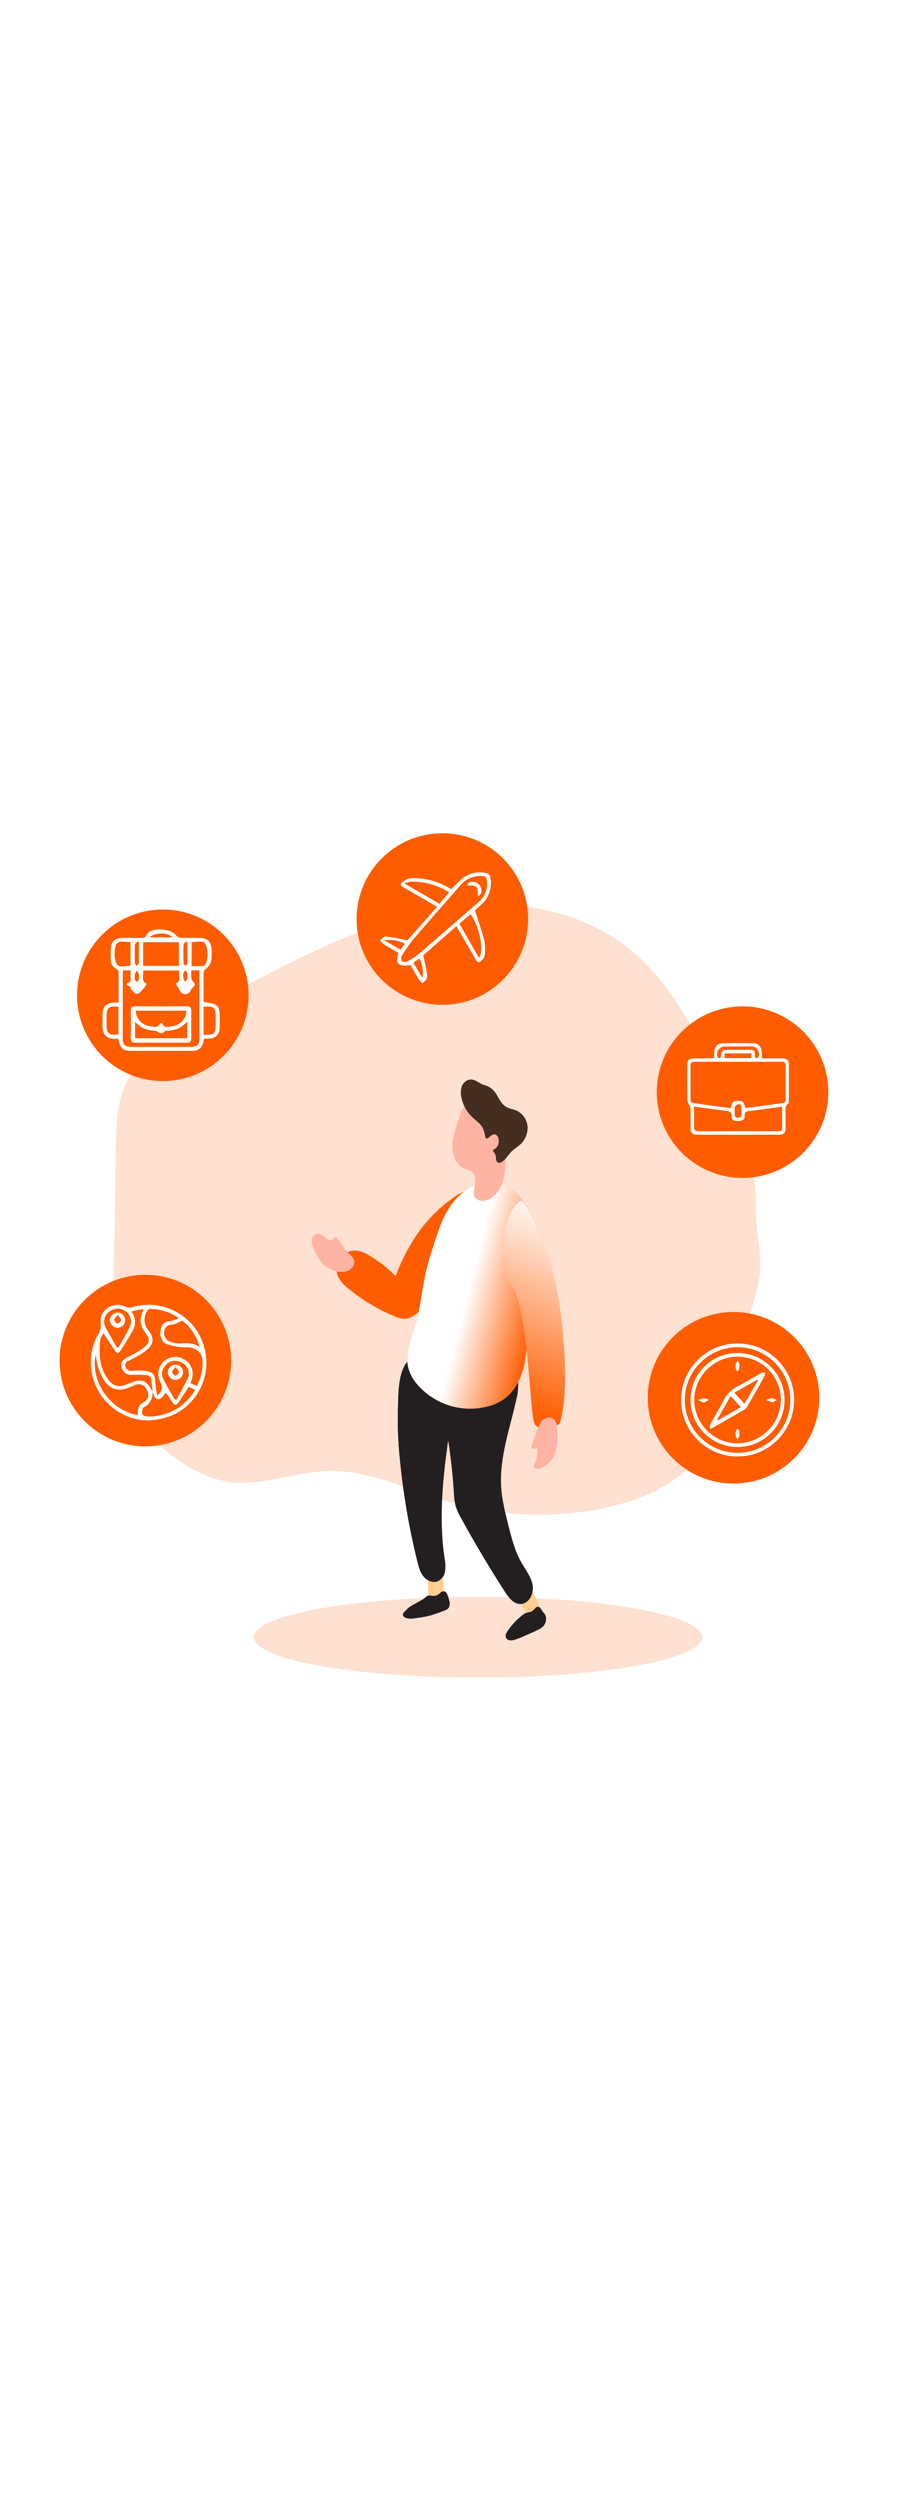<svg id="_0321_travel_plans" xmlns="http://www.w3.org/2000/svg" xmlns:xlink="http://www.w3.org/1999/xlink" viewBox="0 0 500 500" data-imageid="travel-planning-27" imageName="Travel Planning" class="illustrations_image" style="width: 180px;"><defs><style>.cls-1_travel-planning-27{fill:url(#linear-gradient);}.cls-1_travel-planning-27,.cls-2_travel-planning-27,.cls-3_travel-planning-27,.cls-4_travel-planning-27,.cls-5_travel-planning-27,.cls-6_travel-planning-27,.cls-7_travel-planning-27,.cls-8_travel-planning-27,.cls-9_travel-planning-27,.cls-10_travel-planning-27,.cls-11_travel-planning-27,.cls-12_travel-planning-27{stroke-width:0px;}.cls-2_travel-planning-27{isolation:isolate;opacity:.18;}.cls-2_travel-planning-27,.cls-12_travel-planning-27{fill:#68e1fd;}.cls-3_travel-planning-27{fill:url(#linear-gradient-4-travel-planning-27);}.cls-4_travel-planning-27{fill:url(#linear-gradient-2-travel-planning-27);}.cls-5_travel-planning-27{fill:url(#linear-gradient-3-travel-planning-27);}.cls-6_travel-planning-27{fill:url(#linear-gradient-5-travel-planning-27);}.cls-7_travel-planning-27{fill:#452d21;}.cls-8_travel-planning-27{fill:#231f20;}.cls-9_travel-planning-27{fill:#fff;}.cls-10_travel-planning-27{fill:#ffcd90;}.cls-11_travel-planning-27{fill:#ffb4a3;}</style><linearGradient id="linear-gradient-travel-planning-27" x1="257.46" y1="272.57" x2="228.79" y2="246.07" gradientUnits="userSpaceOnUse"><stop offset="0" stop-color="#fff" stop-opacity="0"/><stop offset="1" stop-color="#fff"/></linearGradient><linearGradient id="linear-gradient-2-travel-planning-27" x1="313.37" y1="2681.27" x2="282.23" y2="2684.07" gradientTransform="translate(-61.05 3053.79) scale(1 -1)" gradientUnits="userSpaceOnUse"><stop offset="0" stop-color="#231f20" stop-opacity="0"/><stop offset="1" stop-color="#231f20"/></linearGradient><linearGradient id="linear-gradient-3-travel-planning-27" x1="345.8" y1="2677.79" x2="304.7" y2="2673.42" xlink:href="#linear-gradient-2-travel-planning-27"/><linearGradient id="linear-gradient-4-travel-planning-27" x1="299.42" y1="283.53" x2="259.89" y2="273.54" xlink:href="#linear-gradient-travel-planning-27"/><linearGradient id="linear-gradient-5-travel-planning-27" x1="277.62" y1="333.74" x2="321.9" y2="230.41" xlink:href="#linear-gradient-travel-planning-27"/></defs><g id="background_travel-planning-27"><path class="cls-2_travel-planning-27 targetColor" d="M419.96,226.73c.67-25.28-10.37-49.23-21.3-72.04-12.7-26.51-26.23-53.86-49.25-72.22-27.87-22.28-66.27-27.98-101.53-22.56-35.26,5.41-68.17,20.82-99.87,37.2-18.72,9.68-37.34,19.83-53.96,32.79-10.35,8.07-20.14,17.59-25.04,29.81-4.28,10.6-4.51,22.33-4.67,33.76l-1.76,119.74c-.1,6.51-.17,13.21,2.12,19.31,3.09,8.19,9.98,14.25,16.62,19.95,13.47,11.57,27.95,23.61,45.52,26.23,18.51,2.77,36.89-5.49,55.6-5.96,22.48-.54,43.48,10.09,65.01,16.58,26.97,8.09,55.45,9.8,83.19,4.98,19.82-3.47,39.76-10.73,53.76-25.15,8.06-8.35,13.78-18.61,18.33-29.26,6.26-14.66,10.44-30.12,12.41-45.93,1.38-11.02,6.87-22.66,7.25-33.47.41-11.02-2.74-22.29-2.43-33.76Z" style="fill: rgb(255, 92, 0);"/></g><g id="character_travel-planning-27"><ellipse class="cls-2_travel-planning-27 targetColor" cx="265.52" cy="465.05" rx="124.55" ry="22.42" style="fill: rgb(255, 92, 0);"/><path class="cls-12_travel-planning-27 targetColor" d="M219.77,264.5c-4.34-4.48-9.27-8.34-14.64-11.5-1.99-1.3-4.23-2.2-6.57-2.64-5.64-.74-10.8,3.23-11.54,8.87-.24,1.82.01,3.66.73,5.35,1.34,2.64,3.28,4.93,5.66,6.68,7.79,6.49,16.53,11.75,25.91,15.6,1.67.79,3.47,1.24,5.32,1.32,2.79,0,5.31-1.66,7.46-3.43,6.17-5.1,10.73-11.92,14.83-18.75,3.15-5.18,6.18-10.51,7.83-16.34.94-3.32,1.43-6.74,2.04-10.12s1.28-6.5,2.09-9.72c.69-2.73,3.1-7.25,2.87-10-.54-6.28-9.12.52-11.42,2.17-9.07,6.69-16.64,15.2-22.23,24.98-3.29,5.59-6.09,11.45-8.35,17.53Z" style="fill: rgb(255, 92, 0);"/><path class="cls-1_travel-planning-27" d="M219.77,264.5c-4.34-4.48-9.27-8.34-14.64-11.5-1.99-1.3-4.23-2.2-6.57-2.64-5.64-.74-10.8,3.23-11.54,8.87-.24,1.82.01,3.66.73,5.35,1.34,2.64,3.28,4.93,5.66,6.68,7.79,6.49,16.53,11.75,25.91,15.6,1.67.79,3.47,1.24,5.32,1.32,2.79,0,5.31-1.66,7.46-3.43,6.17-5.1,10.73-11.92,14.83-18.75,3.15-5.18,6.18-10.51,7.83-16.34.94-3.32,1.43-6.74,2.04-10.12s1.28-6.5,2.09-9.72c.69-2.73,3.1-7.25,2.87-10-.54-6.28-9.12.52-11.42,2.17-9.07,6.69-16.64,15.2-22.23,24.98-3.29,5.59-6.09,11.45-8.35,17.53Z"/><path class="cls-11_travel-planning-27" d="M191.64,249.43c-1.37-2.2-2.88-4.3-4.53-6.3-.23-.29-.54-.6-.91-.52s-.56.56-.78.92c-.87,1.44-3.14.92-4.45-.14s-2.5-2.56-4.2-2.66c-1.85.1-3.36,1.52-3.58,3.36-.16,1.81.21,3.62,1.06,5.22.65,1.53,1.4,3.02,2.23,4.46,1.05,1.91,2.43,3.62,4.08,5.04,1.62,1.26,3.49,2.18,5.47,2.71,1.92.63,3.97.76,5.96.39,2.01-.39,3.71-1.72,4.57-3.58,1.68-4.11-3.16-5.99-4.94-8.91Z"/><path class="cls-10_travel-planning-27" d="M238,440.52c-.05.66.04,1.32.26,1.94.66,1.5,2.69,1.91,4.25,1.4,1.56-.51,2.83-1.66,3.48-3.17.51-1.43.68-2.96.5-4.47-.1-1.45-.29-2.9-.58-4.33-.09-1.05-.62-2.01-1.45-2.65-1.9-1.07-5.45,1.26-6.17,3.1-.91,2.28-.26,5.76-.29,8.18Z"/><path class="cls-8_travel-planning-27" d="M244.64,440.37c-.56.54-1.19.99-1.87,1.36-.92.34-1.9.45-2.87.32-.78-.19-1.6-.19-2.38,0-.44.24-.85.56-1.19.93-.83.68-1.73,1.28-2.68,1.79l-3.96,2.18c-1.18.61-2.29,1.36-3.3,2.23-.61.57-1.13,1.19-1.74,1.82-.3.24-.54.54-.73.87-.22.65-.04,1.37.47,1.84.51.44,1.14.73,1.8.83.78.18,1.58.26,2.38.23,1.15-.08,2.28-.23,3.41-.45,2.54-.3,5.05-.78,7.52-1.42,2.48-.75,4.9-1.67,7.32-2.59.87-.26,1.67-.73,2.31-1.37.8-1.27.97-2.84.45-4.26-.24-1-.54-1.99-.91-2.96-.36-.94-.93-1.98-1.92-2.16-.69-.06-1.37.16-1.9.61l-.21.19Z"/><path class="cls-8_travel-planning-27" d="M222.17,366.28c1.85,19.15,5.1,38.14,9.72,56.82.72,2.89,1.51,5.87,3.37,8.19,1.86,2.33,5.12,3.79,7.89,2.72,2.3-1.09,3.87-3.28,4.15-5.81.27-2.48.14-4.99-.38-7.43-2.92-20.09-1.28-40.54,1.47-60.68.73-6.53,2.04-12.97,3.91-19.27,1.32-4.16,3.11-8.25,3.4-12.62.82-12.81-11.84-22.22-23.96-19.47-11.22,2.54-10.34,21.21-10.66,30.03-.25,9.19.12,18.38,1.09,27.52Z"/><path class="cls-4_travel-planning-27" d="M222.17,366.28c1.85,19.15,5.1,38.14,9.72,56.82.72,2.89,1.51,5.87,3.37,8.19,1.86,2.33,5.12,3.79,7.89,2.72,2.3-1.09,3.87-3.28,4.15-5.81.27-2.48.14-4.99-.38-7.43-2.92-20.09-1.28-40.54,1.47-60.68.73-6.53,2.04-12.97,3.91-19.27,1.32-4.16,3.11-8.25,3.4-12.62.82-12.81-11.84-22.22-23.96-19.47-11.22,2.54-10.34,21.21-10.66,30.03-.25,9.19.12,18.38,1.09,27.52Z"/><path class="cls-10_travel-planning-27" d="M291.81,450.7c.24.61.6,1.17,1.06,1.65,1.19,1.07,3.24.57,4.45-.54,1.19-1.14,1.84-2.72,1.8-4.36-.15-1.52-.65-2.99-1.47-4.28-.71-1.28-1.51-2.5-2.38-3.67-.51-.9-1.38-1.54-2.38-1.78-2.18-.17-4.41,3.46-4.27,5.43.1,2.48,2.16,5.35,3.2,7.56Z"/><path class="cls-8_travel-planning-27" d="M299.57,448.32c-.54-.3-1.19-.25-2.05.49-.58.63-1.2,1.21-1.86,1.75-1.13.73-2.61.68-3.85,1.19-.74.38-1.42.86-2.03,1.43-2.32,1.83-4.41,3.94-6.2,6.28-1.19,1.68-3.97,4.46-1.98,6.56.97,1.01,2.61.94,3.97.58,1.4-.4,2.77-.91,4.09-1.51,3.1-1.31,6.19-2.62,9.19-4.13,1.16-.49,2.22-1.22,3.1-2.12,1.37-1.69,1.77-3.97,1.06-6.02-.35-.6-.78-1.16-1.26-1.67-.73-.89-1.3-2.34-2.18-2.84Z"/><path class="cls-8_travel-planning-27" d="M244.35,317.91c-1.73,5.96-.24,12.31,1.07,18.36,3.46,15.97,5.72,32.17,6.76,48.47.06,2.55.4,5.09,1,7.57.75,2.33,1.76,4.56,3.02,6.65,7.63,13.94,15.76,27.59,24.37,40.95,2.03,3.15,4.67,6.63,8.42,6.7,4.77.11,7.73-5.69,6.94-10.37s-3.94-8.57-6.28-12.71c-3.58-6.26-5.4-13.34-7.15-20.33s-3.58-14.14-4.08-21.39c-1.07-16.69,4.95-32.82,8.5-49.11.8-2.99,1.09-6.1.85-9.19-.79-6.28-5.7-11.56-11.57-13.94-9.6-3.88-28.34-3.71-31.85,8.34Z"/><path class="cls-5_travel-planning-27" d="M244.35,317.91c-1.73,5.96-.24,12.31,1.07,18.36,3.46,15.97,5.72,32.17,6.76,48.47.06,2.55.4,5.09,1,7.57.75,2.33,1.76,4.56,3.02,6.65,7.63,13.94,15.76,27.59,24.37,40.95,2.03,3.15,4.67,6.63,8.42,6.7,4.77.11,7.73-5.69,6.94-10.37s-3.94-8.57-6.28-12.71c-3.58-6.26-5.4-13.34-7.15-20.33s-3.58-14.14-4.08-21.39c-1.07-16.69,4.95-32.82,8.5-49.11.8-2.99,1.09-6.1.85-9.19-.79-6.28-5.7-11.56-11.57-13.94-9.6-3.88-28.34-3.71-31.85,8.34Z"/><path class="cls-12_travel-planning-27 targetColor" d="M249.16,227.16c-3.64,5.9-5.81,12.57-7.94,19.15-1.65,5.07-3.29,10.15-4.5,15.35-2.19,9.46-2.92,19.23-5.6,28.56-2.46,8.56-6.57,17.42-4.07,25.97,1.03,3.24,2.75,6.22,5.02,8.74,9.99,11.35,25.66,15.87,40.16,11.58,2.75-.82,5.36-2.06,7.73-3.68,6.27-4.42,9.77-11.92,11.35-19.41,1.59-7.49,1.54-15.26,2.24-22.91,1.19-13.02,4.58-25.83,4.77-38.9s-3.58-27.12-13.75-35.27c-12.97-10.33-28-1.19-35.42,10.83Z" style="fill: rgb(255, 92, 0);"/><path class="cls-3_travel-planning-27" d="M249.16,227.16c-3.64,5.9-5.81,12.57-7.94,19.15-1.65,5.07-3.29,10.15-4.5,15.35-2.19,9.46-2.92,19.23-5.6,28.56-2.46,8.56-6.57,17.42-4.07,25.97,1.03,3.24,2.75,6.22,5.02,8.74,9.99,11.35,25.66,15.87,40.16,11.58,2.75-.82,5.36-2.06,7.73-3.68,6.27-4.42,9.77-11.92,11.35-19.41,1.59-7.49,1.54-15.26,2.24-22.91,1.19-13.02,4.58-25.83,4.77-38.9s-3.58-27.12-13.75-35.27c-12.97-10.33-28-1.19-35.42,10.83Z"/><path class="cls-11_travel-planning-27" d="M252.92,183.23c-1.13,3.95-2,8.1-1.36,12.16s3.04,8.05,6.86,9.54c1.57.63,3.41.89,4.52,2.17.91,1.36,1.27,3.02,1,4.64-.09,1.63-.26,3.25-.51,4.87-.21.9-.25,1.82-.12,2.73.41,1.6,1.69,2.82,3.3,3.17,1.59.33,3.24.12,4.7-.6,4.39-1.94,7.15-6.49,8.35-11.14,1.19-4.65,1.11-9.54,1.49-14.31.33-2.69.46-5.39.38-8.1-.45-5.96-3.5-11.41-8.35-14.91-3.43-2.47-10.84-5.6-14.94-2.99-1.44.92-1.97,2.61-2.5,4.14-1.01,2.85-1.99,5.74-2.81,8.62Z"/><path class="cls-7_travel-planning-27" d="M260.59,155.32c-1.93.53-3.46,2-4.08,3.9-.59,1.89-.66,3.9-.21,5.82.81,4.24,2.92,8.13,6.05,11.11,1.94,1.85,4.27,3.36,5.63,5.65.81,1.48,1.31,3.1,1.48,4.77.07.51.18,1.11.64,1.35s1.19-.19,1.69-.63c.93-.89,2.11-1.84,3.36-1.51s1.93,2.05,1.93,3.48c.14,1.71-.6,3.37-1.98,4.39-.43.26-.99.48-1.12.95-.2.7.58,1.19,1,1.84.42.83.61,1.76.54,2.69-.07.94.39,1.83,1.19,2.33.72.18,1.48.03,2.06-.43,2.38-1.47,3.65-4.14,5.66-6.05,1.3-1.19,2.9-2.15,4.26-3.33,2.95-2.51,4.59-6.24,4.42-10.11-.24-3.89-2.58-7.34-6.11-9-1.91-.83-4.07-1.05-5.84-2.11-2.46-1.47-3.74-4.22-5.21-6.67-1.4-2.68-3.88-4.64-6.81-5.39-3.03-.79-5.21-3.77-8.56-3.05Z"/><path class="cls-12_travel-planning-27 targetColor" d="M290.08,222.29s16.41,21.32,21.73,65.59c5.32,44.26-.99,58.71-.99,58.71,0,0-11.33,5.86-13.98-.54-2.65-6.39-3.26-64.54-13.12-77.1-9.86-12.57-2.65-43.94,6.36-46.65Z" style="fill: rgb(255, 92, 0);"/><path class="cls-6_travel-planning-27" d="M290.08,222.29s16.41,21.32,21.73,65.59c5.32,44.26-.99,58.71-.99,58.71,0,0-11.33,5.86-13.98-.54-2.65-6.39-3.26-64.54-13.12-77.1-9.86-12.57-2.65-43.94,6.36-46.65Z"/><path class="cls-11_travel-planning-27" d="M295.54,358.05c-.31.89-.38,2.23.55,2.38s1.72-.69,2.23-.11c.15.2.22.45.2.7.15,2.56-.34,5.11-1.42,7.43-.38.58-.54,1.29-.45,1.98.35,1.19,2.06,1.32,3.27.94,4.35-1.35,7.5-5.34,8.85-9.69s1.19-9.02.62-13.53c-.03-1.44-.54-2.83-1.45-3.95-2.15-2.09-6.05-1-7.39,1.31-2.19,3.78-3.57,8.42-5,12.53Z"/></g><g id="icon_5_travel-planning-27"><circle class="cls-12_travel-planning-27 targetColor" cx="407.51" cy="332.05" r="47.65" style="fill: rgb(255, 92, 0);"/><path class="cls-9_travel-planning-27" d="M409.86,364.67c-17.34.05-31.43-13.97-31.48-31.31-.05-17.34,13.97-31.43,31.31-31.48,17.34-.05,31.43,13.97,31.48,31.31,0,.02,0,.04,0,.06-.03,17.3-14.01,31.34-31.31,31.42ZM380.41,333.27c0,16.2,13.12,29.34,29.32,29.35,16.2,0,29.34-13.12,29.35-29.32,0-16.16-13.06-29.28-29.22-29.35-16.21,0-29.38,13.11-29.45,29.32Z"/><path class="cls-9_travel-planning-27" d="M409.86,307.17c14.42.07,26.06,11.81,26,26.23s-11.81,26.06-26.23,26c-14.38-.07-26-11.75-26-26.13-.02-14.4,11.63-26.08,26.03-26.1.07,0,.14,0,.2,0ZM433.84,333.32c.02-13.28-10.73-24.07-24.02-24.09-13.28-.02-24.07,10.73-24.09,24.02-.02,13.28,10.73,24.07,24.02,24.09.01,0,.02,0,.04,0,13.21-.13,23.88-10.81,24-24.02h.05Z"/><path class="cls-9_travel-planning-27" d="M394.45,349.34c-.07-.94.01-1.88.25-2.79,2.38-4.28,5.01-8.42,7.15-12.78,1.77-3.67,4.74-6.61,8.42-8.35,4.29-2.12,8.35-4.77,12.57-7.06.71-.24,1.45-.37,2.19-.38,0,.75-.11,1.49-.36,2.19-3.13,5.62-6.31,11.21-9.54,16.77-.4.7-.97,1.29-1.66,1.72-5.71,3.32-11.45,6.57-17.18,9.84-.35.17-.75.31-1.85.85ZM398.41,344.22l.39.39,12.78-7.37c-1.97-2.11-3.78-4.04-5.71-6.13-2.55,4.5-5.01,8.8-7.46,13.11ZM421.07,322.35l-.39-.38-12.72,7.27,5.65,6.17,7.46-13.06Z"/><path class="cls-9_travel-planning-27" d="M408.73,314.23c-.08-.39-.08-.8,0-1.19.31-.56.67-1.09,1.07-1.57.38.44.68.94.88,1.49.16.97.16,1.95,0,2.92-.1.57-.68,1.05-1.05,1.57-.35-.46-.65-.97-.88-1.5-.09-.57-.09-1.15-.02-1.72Z"/><path class="cls-9_travel-planning-27" d="M390.97,334.79l-3.06-1.4c.94-.5,1.95-.86,3.01-1.05,1.03.12,2.04.4,2.98.83l-2.92,1.61Z"/><path class="cls-9_travel-planning-27" d="M428.7,334.3c-.16.03-.33.03-.49,0-.88-.32-1.75-.67-2.64-1.01l2.65-1c.16-.05.32-.05.48,0l2.87,1.01-2.64,1.41-.24-.41Z"/><path class="cls-9_travel-planning-27" d="M410.74,352.34c.08.39.08.8,0,1.19-.31.56-.67,1.08-1.07,1.57-.3-.5-.8-.97-.88-1.5-.16-.96-.16-1.95,0-2.91.11-.57.68-1.06,1.05-1.59.36.47.66.98.89,1.51.08.57.08,1.15.01,1.72Z"/></g><g id="icon_4_travel-planning-27"><circle class="cls-12_travel-planning-27 targetColor" cx="412.52" cy="162.27" r="47.65" style="fill: rgb(255, 92, 0);"/><path class="cls-9_travel-planning-27" d="M396.8,143.15c0-.98-.06-2.07,0-3.16.21-2.95,1.73-4.77,4.66-4.88,5.65-.18,11.33-.19,16.98,0,3.03.08,4.58,1.96,4.77,5.01.06,1.03,0,2.05,0,3.41h11.75c2.28.11,3.28,1.01,3.29,3.23v20.09c0,.63-.08,1.54-.49,1.84-1.68,1.19-1.34,2.95-1.34,4.59v9.05c0,2.49-1.03,3.58-3.49,3.58-15.24.05-30.47.05-45.7,0-2.6,0-3.58-1.06-3.58-3.68v-10.59c-.17-.8-.45-1.57-.85-2.29-.46-.88-.77-1.83-.93-2.81-.08-6.48,0-12.95,0-19.43,0-2.64.94-3.58,3.65-3.58,3.58,0,7.15,0,10.82-.07-.01,0,.12-.13.45-.31ZM414,170.99c.25.05.51.08.76.08l20.14-2.72c1.36-.18,1.57-1.04,1.57-2.19v-18.54c0-1.56-.45-2.24-2.15-2.24-16.19.05-32.38.05-48.57,0-1.67,0-2.17.66-2.16,2.22.06,6.19,0,12.37,0,18.54-.19,1.06.52,2.07,1.58,2.25.14.03.29.03.44.03,4.08.5,8.16,1.19,12.23,1.68,2.73.37,5.46.7,8.17,1.05.78-3.58,1.34-4.1,4.13-4.08,2.59.02,3.14.57,3.85,3.92ZM434.5,170.29c-6.17.86-11.92,1.75-17.8,2.38-1.92.23-3.11.52-3.02,2.87.08,1.86-1.3,2.69-3.06,2.75s-4.04.06-4.03-2.03c0-3.64-2.33-3.58-4.69-3.8-1.03-.12-2.04-.27-3.06-.42l-13.3-1.75c0,3.8.12,7.32,0,10.83-.1,2.21.58,2.9,2.85,2.89,12.81-.11,25.61-.06,38.42-.06h5.96c1.19,0,1.79-.41,1.78-1.65-.06-3.85-.05-7.74-.05-12.01h0ZM410.01,136.9h-7.73c-2.34.18-4.08,2.23-3.9,4.56.04.51.17,1.02.39,1.48.21.28.54.45.89.47.35-.02.66-.21.85-.5.1-.42.14-.86.1-1.3q.08-2.85,2.99-2.85h11.26c1.38,0,2.96-.18,4.04.43.6.33.32,2.15.54,3.28.07.35.41.83.69.89.41.06.83-.1,1.1-.42,1.38-2.38-.57-5.96-3.27-6.05s-5.29.01-7.95.01h0ZM417.43,140.74h-14.83v2.62h14.83v-2.62ZM408.18,172.58h0v1.53c-.08,1.4.1,2.38,1.94,2.38s1.81-1.01,1.78-2.28,0-2.48,0-3.72-.75-1.8-1.8-1.53c-.77.26-1.42.79-1.82,1.49-.35.56-.1,1.42-.1,2.16v-.04Z"/></g><g id="icon_3_travel-planning-27"><circle class="cls-12_travel-planning-27 targetColor" cx="245.75" cy="66.1" r="47.65" style="fill: rgb(255, 92, 0);"/><path class="cls-9_travel-planning-27" d="M253.56,70.06l-18.41,16.21c.74,3.51,1.48,6.83,2.09,10.18.21.94.13,1.93-.23,2.83-.49.96-1.26,1.75-2.22,2.25-.32.16-1.49-.91-1.94-1.63-1.69-2.72-3.24-5.52-4.77-8.26-6.84,1.11-8.61-.62-6.73-6.75-2.72-1.59-5.51-3.14-8.2-4.77-.75-.62-1.41-1.33-1.98-2.11,1.03-.79,2.11-2.31,3.06-2.23,3.58.31,7.04,1.19,10.55,1.79.49.14.96.32,1.42.55,5.46-6.19,10.91-12.37,16.58-18.81l-10.6-6.18c-2.78-1.61-5.54-3.24-8.35-4.77-1.31-.73-1.62-1.82-.5-2.65,1.35-1.18,3-1.96,4.77-2.27,7.93-.36,15.77,1.75,22.45,6.03,1.94-1.84,3.77-3.58,5.65-5.33,3.24-2.98,7.61-4.4,11.98-3.9,3.35.27,4.28,1.25,4.51,4.67.37,5.05-1.66,9.97-5.49,13.28-1.28,1.19-2.61,2.38-3.39,3.05,1.84,5.76,3.76,11.08,5.18,16.53.48,2.61.6,5.27.35,7.91-.12,1.11-.57,2.16-1.3,3.01-1.65,1.99-2.65,1.85-3.95-.39-3.46-5.95-6.88-11.94-10.54-18.24ZM270.62,46.52c-.17-2.25.24-4.22-2.83-4.33-4.55-.32-8.98,1.56-11.92,5.04-8.72,9.96-17.51,19.87-26.1,29.93-2.43,2.98-4.63,6.13-6.59,9.43-.45.94-.4,2.04.13,2.93.92.51,2.02.54,2.97.08,2.22-1.09,4.31-2.43,6.22-3.98,11.27-9.66,22.48-19.39,33.63-29.18,2.9-2.48,4.55-6.12,4.5-9.93ZM266.13,87.71c3.01-4.11,0-18.51-4.77-24.27l-6.17,5.22,10.93,19.04ZM249.5,51.3c-6.4-4.09-13.87-6.17-21.46-5.96-1.14.22-2.26.58-3.32,1.06l19.39,11.23,5.39-6.33ZM224.9,79.78c-3.55-1.82-7.57-2.49-11.52-1.92l9.12,5.28,2.4-3.36ZM234.63,98.86c.81-3.7.18-7.57-1.74-10.84l-3.22,2.38,4.96,8.45Z"/><path class="cls-9_travel-planning-27" d="M267.48,50.6c.04.41-.03.81-.18,1.19-.44.6-.93,1.15-1.48,1.65-.28-.63-.44-1.3-.48-1.99.43-2.85-1.11-4.33-4.04-3.88-.65-.02-1.28-.15-1.88-.39.48-.54.85-1.31,1.43-1.54,2.63-.89,5.48.51,6.37,3.14.2.59.29,1.2.26,1.82Z"/></g><g id="icon_2_travel-planning-27"><circle class="cls-12_travel-planning-27 targetColor" cx="90.46" cy="108.46" r="47.65" style="fill: rgb(255, 92, 0);"/><path class="cls-9_travel-planning-27" d="M113.1,112.18c8.45,1.19,8.97,1.74,8.97,10.12v4.21c-.21,3.85-2.31,5.89-6.17,6.05h-2.54c-.12.56-.21,1.05-.32,1.53-.85,3.71-2.6,5.22-6.42,5.23h-34.14c-4.17,0-5.64-1.5-6.75-6.51-.22-.11-.45-.19-.69-.21-5.54.5-8.49-1.97-8.1-8.35.1-1.48,0-2.97,0-4.46,0-5.19,1.93-7.15,7.06-7.29.51,0,1.03,0,1.88-.1v-17.05c0-.49-.66-1.19-1.19-1.42-2.01-1.02-3.24-3.11-3.15-5.35v-5.52c.1-4.34,2.07-6.34,6.49-6.45,3.49-.08,7,0,10.51,0,1.34,0,2.38-.1,2.83-1.65.17-.4.44-.76.78-1.04,3.2-3.42,13.25-2.38,15.84,1.42.55.69,1.36,1.12,2.24,1.19,3.58.13,7.15,0,10.73.08,4.53.1,6.48,2.11,6.55,6.67.17,1.99.12,3.99-.17,5.96-.37,1.66-1.28,3.15-2.59,4.23-1.11.62-1.76,1.82-1.67,3.09.06,5.15.02,10.31.02,15.61ZM68.35,94.6c-.07.93-.16,1.61-.16,2.3v35.2c0,4.03,1.05,5.02,5.23,5.02h32.04c4.41,0,5.35-.95,5.35-5.44,0-11.46,0-22.92,0-34.4v-2.66h-4.5c-.14,1.66-.11,3.34.1,5,.21,1.01,1.85,1.86,1.84,2.77s-1.29,1.79-2,2.72c-.25.35-.29.83-.51,1.19-.96,1.54-2.98,2-4.52,1.04-.39-.25-.73-.57-.99-.96-.89-1.41-1.69-2.87-2.62-4.46,3.58-1.5,1.4-4.63,1.97-7.25h-20.03c.36,2.77-1.49,5.87,1.99,7.41-.67,1.13-1.43,2.21-2.28,3.22-.94.97-2.16,2.38-3.23,2.38s-2.19-1.5-3.16-2.47c-.37-.36-.24-1.44-.56-1.56-3.95-1.44-.87-2.02.23-2.77v-6.28h-4.19ZM99.35,78.98h-19.81v13.12h19.85l-.05-13.12ZM72.51,78.78c-2.91.56-6.84-1.61-8.1,1.82-1.1,3.28-1.03,6.83.19,10.06,1.26,2.99,5.09,1.19,7.91,1.48v-13.37ZM106.45,92.44c2.97-.92,6.93,1.36,8.1-2.02,1.08-3.28,1.02-6.83-.18-10.08-1.19-3.03-5.1-1.11-7.92-1.54v13.63ZM65.77,114.81c-5.6-.49-6.57.41-6.58,5.81v3.94c0,5.26,1.26,6.34,6.58,5.53v-15.28ZM113.1,114.81v15.5c5.86.36,6.71-.45,6.71-5.96v-3.68c0-5.45-.92-6.27-6.71-5.89v.04ZM77.16,79.11l-.7-.5c-.52.54-1.48,1.06-1.5,1.61-.14,3.49-.12,6.99,0,10.48,0,.49.64.97,1,1.44.41-.51,1.19-1.01,1.19-1.54.07-3.78.01-7.67.01-11.5ZM104.1,79.04l-.7-.45c-.5.57-1.41,1.13-1.43,1.72-.13,3.49-.11,6.99,0,10.48,0,.47.72.92,1.09,1.37.38-.45,1.07-.91,1.09-1.37.01-3.96-.02-7.83-.02-11.75h-.01ZM83.12,76.27h12.72c-2.47-2.81-10.09-2.84-12.72,0ZM74.88,97.74c-.1.6-.1,1.2,0,1.8.29.58.65,1.12,1.09,1.6.5-.47.9-1.02,1.19-1.63.19-.84.19-1.72,0-2.56-.28-.83-.65-1.63-1.11-2.38-.38.79-.79,1.57-1.19,2.38-.03.25-.02.51.04.75v.05ZM104.11,98.02c.09-.6.09-1.2,0-1.8-.28-.59-.65-1.14-1.09-1.63-.38.52-.99,1-1.12,1.59-.19.94-.19,1.9,0,2.84.26.75.61,1.47,1.06,2.12.38-.7.81-1.4,1.19-2.12.05-.34.04-.7-.04-1.04v.05Z"/><path class="cls-9_travel-planning-27" d="M89.5,134.84c-4.64,0-9.28-.1-13.9,0-2.38.07-3.03-.79-2.96-3.05.14-4.89.08-9.79,0-14.69,0-1.78.57-2.52,2.38-2.52,9.62.06,19.24.06,28.87,0,1.85,0,2.38.75,2.38,2.52-.07,5.08-.1,10.15,0,15.22,0,2.07-.89,2.53-2.69,2.52-4.64-.02-9.36.01-14.08.01ZM103.59,117.02h-28.17c.14,4.39,3.45,8.02,7.8,8.57,1.94.21,4.53,1.55,5.74-1.57.35-.13.74-.13,1.1,0,1.19,3.14,3.79,1.79,5.74,1.57,4.35-.55,7.66-4.19,7.8-8.57ZM104.03,122.98c-3.42,4.02-7.46,5.21-12.02,5.19-.51,0-.95.97-1.55,1.19-.62.21-1.29.21-1.91,0-.81-.29-1.53-1.19-2.31-1.19-3.3-.2-6.43-.8-9.05-2.98-.68-.56-1.32-1.19-2.13-1.87v8.98h28.98v-9.31Z"/></g><g id="icon_1_travel-planning-27"><circle class="cls-12_travel-planning-27 targetColor" cx="80.75" cy="311.39" r="47.65" style="fill: rgb(255, 92, 0);"/><path class="cls-9_travel-planning-27" d="M82.55,344.66c-17.82-.11-32.18-14.64-32.08-32.46.03-4.43.96-8.8,2.75-12.86.17-.47.39-.92.66-1.35,1.66-2.23,2.4-5.02,2.07-7.79-.73-7.15,7.21-11.92,13.76-8.75,1.08.5,2.3.63,3.46.35,16.94-5.18,34.87,4.36,40.05,21.31.61,1.99,1.02,4.04,1.23,6.12,1.84,16.78-9.78,32.06-26.44,34.77-1.81.39-3.65.45-5.47.66ZM84.94,328.61c-.37,3.68-1.19,6.98-5.15,8.7-.72.31-.95,2.54-.75,3.78.1.6,1.72,1.31,2.66,1.35,2.08.08,4.16-.06,6.2-.43,8.66-1.51,16.19-6.8,20.55-14.43l-3.58-1.6c-2,3.04-3.91,5.87-5.77,8.74-1.11,1.71-2.09,1.63-3.18,0s-2.38-3.58-3.78-5.51c-.79.94-1.38,1.73-2.03,2.46-1.56,1.75-3.27,1.62-4.4-.43-.35-.83-.63-1.69-.82-2.58-.34-1.93-.58-3.88-.72-5.84,0-1.92-.83-3.12-2.67-3.32-2.37-.29-4.77-.37-7.15-.23-3.45.3-5.78-.87-6.65-3.84s.21-4.45,3.77-6.2c3.23-1.48,6.27-3.36,9.03-5.59,2.84-2.44,2.77-4.52.44-7.44-3.08-3.86-3.68-7.91-1.57-12.37.11-.39.17-.79.2-1.19l-6.61,1.45c2.52,3.13,2.76,7.52.6,10.91-1.98,3.58-4.15,7.05-6.37,10.48-1.44,2.22-2.09,2.18-3.58,0-2.04-2.98-3.98-6.03-6.14-9.34-.7,1.37-1.63,2.38-1.76,3.58-.74,6.55-.69,13.22,2.46,19.08,3.95,7.36,7.56,7.95,13.65,5.28.61-.26,1.25-.45,1.86-.73,4.48-1.92,7.69-.78,9.97,3.52.38.6.8,1.17,1.25,1.72h.06ZM109.36,325.53c2.15-4.04,3.26-8.54,3.23-13.12-.07-4.16-1.79-6.84-5.81-8.06-1.84-.56-3.95-.14-5.96-.42-2.77-.25-5.51-.81-8.16-1.66-2.87-1.19-4.11-4.65-3.43-7.88.73-3.47,2.25-4.64,6.09-5.09,1.4-.35,2.75-.85,4.04-1.49-4.7-3.29-10.29-5.09-16.03-5.16-.54,0-1.29.67-1.6,1.19-2.2,3.41-1.87,7.88.82,10.92,3.09,3.95,2.98,7.31-.82,10.57-2.84,2.38-6.38,4.1-9.73,5.9-1.41.76-2.89,1.19-2.38,3.18.25,1.77,1.89,2.99,3.66,2.74.07,0,.13-.02.19-.03,2.4-.29,4.83-.29,7.23,0,4.51.67,5.46,2.18,5.58,6.76.22,2.36.59,4.71,1.11,7.02q3.74-3.34,2-6.89c-.32-.68-.63-1.37-.88-2.07-1.72-4.7.58-9.92,5.2-11.83,4.69-1.96,10.09.05,12.37,4.59,1.56,3.11,1.03,6.12-.29,9.19l3.57,1.63ZM76.57,341.7c-.26-3.04.18-5.52,3.01-7.02s3.47-3.99,2.05-6.95-3.92-3.9-6.8-2.68c-1.19.52-2.44,1.06-3.7,1.51-5.46,1.99-9.64.94-12.99-3.79-1.54-2.35-2.74-4.9-3.58-7.58-.63-2.32-1.1-4.69-1.38-7.08-3.04,13.55,6.83,30.67,23.38,33.6ZM101.31,289.24c-2.07.82-3.84,1.99-5.69,2.13-2.65.21-4.01,1.3-4.4,3.8-.49,2.48.93,4.94,3.33,5.75,1.63.63,3.36.96,5.1.97,3.95-.33,7.77-.54,11.24,2.05-1.48-5.83-4.85-11.01-9.59-14.73v.02ZM97.02,332.94l1.01.17c2.19-4.09,4.45-8.14,6.52-12.29.39-1.01.47-2.11.24-3.17-.45-2.89-2.63-5.21-5.5-5.83-2.63-.82-5.5.02-7.27,2.13-2.13,2.06-2.62,5.29-1.19,7.88,1.84,3.76,4.09,7.39,6.19,11.09v.02ZM64.93,304.03h.95c2.1-3.78,4.35-7.48,6.22-11.35,1.49-3.07.5-6.77-2.33-8.68-2.73-1.99-6.45-1.91-9.09.19-2.77,2-3.64,5.74-2.04,8.76,1.91,3.74,4.2,7.39,6.27,11.08Z"/><path class="cls-9_travel-planning-27" d="M93.25,317.75c.13-2.36,2.14-4.18,4.51-4.08,2.27.14,4.01,2.07,3.92,4.34-.03,2.27-1.88,4.08-4.15,4.06-.1,0-.19,0-.29-.01-2.27-.13-4.03-2.03-3.99-4.3ZM97.56,314.89c-1,1.42-2.04,2.24-1.96,2.95s1.19,1.42,1.86,2.12c.7-.67,1.86-1.28,1.98-2.04s-.92-1.57-1.88-3.03Z"/><path class="cls-9_travel-planning-27" d="M65.38,293.19c-2.27-.06-4.12-1.83-4.29-4.09-.04-2.35,1.83-4.29,4.18-4.33,0,0,.02,0,.02,0,2.26-.07,4.15,1.72,4.22,3.98,0,.02,0,.03,0,.05.08,2.34-1.76,4.31-4.1,4.39-.01,0-.03,0-.04,0ZM65.45,285.93c-1.01,1.37-2.06,2.18-2,2.91s1.19,1.98,1.82,1.98c.95-.21,1.72-.91,2.03-1.84.11-.72-.87-1.6-1.85-3.02v-.04Z"/></g></svg>